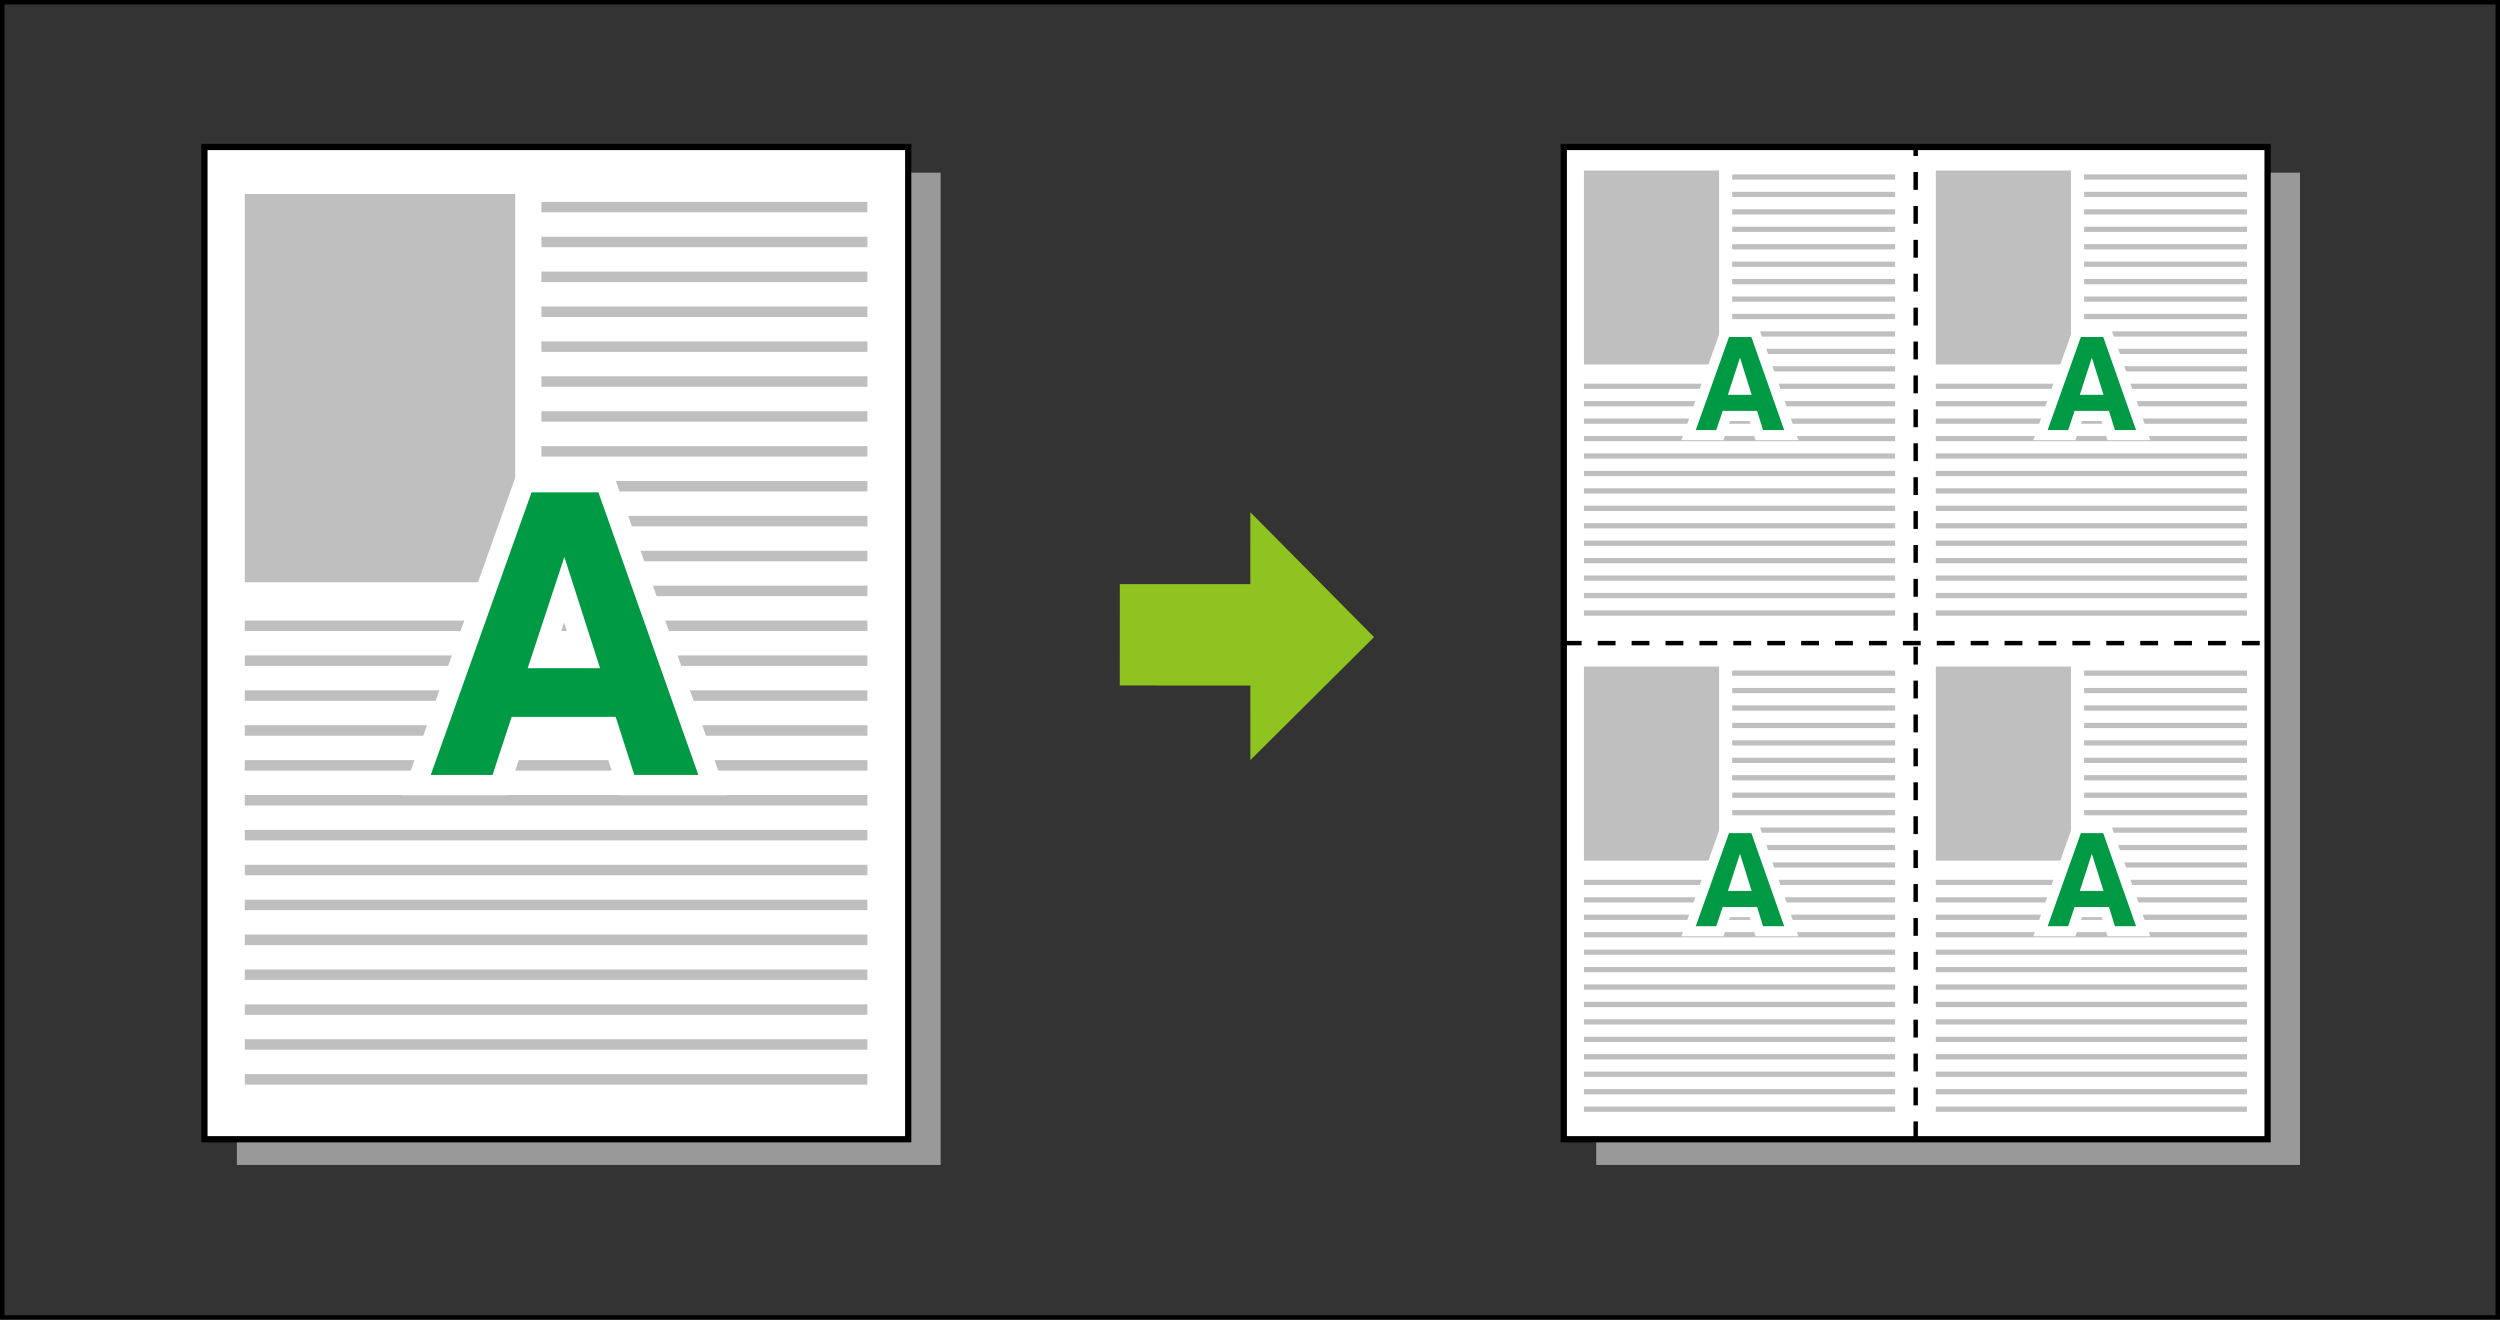 <?xml version="1.0" encoding="utf-8"?>
<!-- Generator: Adobe Illustrator 24.3.0, SVG Export Plug-In . SVG Version: 6.00 Build 0)  -->
<svg version="1.1" xmlns="http://www.w3.org/2000/svg" xmlns:xlink="http://www.w3.org/1999/xlink" x="0px" y="0px"
	 width="280.185px" height="147.902px" viewBox="0 0 280.185 147.902" enable-background="new 0 0 280.185 147.902"
	 xml:space="preserve">
<rect x="0" y="0" width="280.185" height="147.902" fill="#333333" stroke="none"/>
<g id="レイヤー_1">
</g>
<g id="word">
</g>
<g id="waku">
	<g>
		<g>
			<g>
				<polygon fill="#999999" points="65.984,130.558 105.421,130.558 105.421,74.954 105.421,19.35 
					65.984,19.35 26.546,19.35 26.546,74.954 26.546,130.558 				"/>
				<polygon fill="#FFFFFF" stroke="#000000" stroke-width="0.7" points="62.349,127.68 101.786,127.68 101.786,72.076 
					101.786,16.472 62.349,16.472 22.911,16.472 22.911,72.076 22.911,127.68 				"/>
				<polygon fill="#999999" points="218.333,130.558 257.771,130.558 257.771,74.954 257.771,19.35 
					218.333,19.35 178.896,19.35 178.896,74.954 178.896,130.558 				"/>
			</g>
			<rect x="27.434" y="21.743" fill="#BFBFBF" width="30.31" height="43.51"/>
			<rect x="60.678" y="22.622" fill="#BFBFBF" width="36.537" height="1.173"/>
			<rect x="60.678" y="26.532" fill="#BFBFBF" width="36.537" height="1.175"/>
			<rect x="60.678" y="30.443" fill="#BFBFBF" width="36.537" height="1.173"/>
			<rect x="60.678" y="34.355" fill="#BFBFBF" width="36.537" height="1.172"/>
			<rect x="60.678" y="38.265" fill="#BFBFBF" width="36.537" height="1.173"/>
			<rect x="60.678" y="42.175" fill="#BFBFBF" width="36.537" height="1.175"/>
			<rect x="60.678" y="46.088" fill="#BFBFBF" width="36.537" height="1.172"/>
			<rect x="60.678" y="49.999" fill="#BFBFBF" width="36.537" height="1.171"/>
			<rect x="60.678" y="53.909" fill="#BFBFBF" width="36.537" height="1.173"/>
			<rect x="60.678" y="57.82" fill="#BFBFBF" width="36.537" height="1.175"/>
			<rect x="60.678" y="61.73" fill="#BFBFBF" width="36.537" height="1.175"/>
			<rect x="60.678" y="65.64" fill="#BFBFBF" width="36.537" height="1.174"/>
			<rect x="27.434" y="69.55" fill="#BFBFBF" width="69.78" height="1.174"/>
			<rect x="27.434" y="73.46" fill="#BFBFBF" width="69.78" height="1.174"/>
			<rect x="27.434" y="77.37" fill="#BFBFBF" width="69.78" height="1.175"/>
			<rect x="27.434" y="81.281" fill="#BFBFBF" width="69.78" height="1.175"/>
			<rect x="27.434" y="85.191" fill="#BFBFBF" width="69.78" height="1.175"/>
			<rect x="27.434" y="89.101" fill="#BFBFBF" width="69.78" height="1.174"/>
			<rect x="27.434" y="93.011" fill="#BFBFBF" width="69.78" height="1.174"/>
			<rect x="27.434" y="96.921" fill="#BFBFBF" width="69.78" height="1.175"/>
			<rect x="27.434" y="100.831" fill="#BFBFBF" width="69.78" height="1.175"/>
			<rect x="27.434" y="104.741" fill="#BFBFBF" width="69.78" height="1.175"/>
			<rect x="27.434" y="108.652" fill="#BFBFBF" width="69.78" height="1.175"/>
			<rect x="27.434" y="112.562" fill="#BFBFBF" width="69.78" height="1.174"/>
			<rect x="27.434" y="116.472" fill="#BFBFBF" width="69.78" height="1.174"/>
			<rect x="27.434" y="120.382" fill="#BFBFBF" width="69.78" height="1.175"/>
		</g>
		<g>
			<g>
				<polygon fill="#FFFFFF" stroke="#000000" stroke-width="0.7" points="214.698,127.68 254.136,127.68 
					254.136,72.076 254.136,16.472 214.698,16.472 175.261,16.472 175.261,72.076 175.261,127.68 				"/>
				<polyline fill="none" stroke="#000000" stroke-width="0.5" stroke-dasharray="2,1.8" points="175.261,72.076 
					214.698,72.076 254.136,72.076 				"/>
				<polyline fill="none" stroke="#000000" stroke-width="0.5" stroke-dasharray="2,1.8" points="214.698,127.68 
					214.698,72.076 214.698,16.472 				"/>
			</g>
			<g>
				<rect x="177.52" y="19.105" fill="#BFBFBF" width="15.148" height="21.745"/>
				<rect x="194.136" y="19.544" fill="#BFBFBF" width="18.258" height="0.589"/>
				<rect x="194.136" y="21.498" fill="#BFBFBF" width="18.258" height="0.586"/>
				<rect x="194.136" y="23.454" fill="#BFBFBF" width="18.258" height="0.586"/>
				<rect x="194.136" y="25.408" fill="#BFBFBF" width="18.258" height="0.586"/>
				<rect x="194.136" y="27.365" fill="#BFBFBF" width="18.258" height="0.585"/>
				<rect x="194.136" y="29.317" fill="#BFBFBF" width="18.258" height="0.587"/>
				<rect x="194.136" y="31.27" fill="#BFBFBF" width="18.258" height="0.591"/>
				<rect x="194.136" y="33.227" fill="#BFBFBF" width="18.258" height="0.586"/>
				<rect x="194.136" y="35.18" fill="#BFBFBF" width="18.258" height="0.586"/>
				<rect x="194.136" y="37.135" fill="#BFBFBF" width="18.258" height="0.589"/>
				<rect x="194.136" y="39.09" fill="#BFBFBF" width="18.258" height="0.585"/>
				<rect x="194.136" y="41.044" fill="#BFBFBF" width="18.258" height="0.587"/>
				<rect x="177.52" y="42.998" fill="#BFBFBF" width="34.874" height="0.589"/>
				<rect x="177.52" y="44.954" fill="#BFBFBF" width="34.874" height="0.585"/>
				<rect x="177.52" y="46.904" fill="#BFBFBF" width="34.874" height="0.591"/>
				<rect x="177.52" y="48.861" fill="#BFBFBF" width="34.874" height="0.585"/>
				<rect x="177.52" y="50.814" fill="#BFBFBF" width="34.874" height="0.586"/>
				<rect x="177.52" y="52.769" fill="#BFBFBF" width="34.874" height="0.589"/>
				<rect x="177.52" y="54.725" fill="#BFBFBF" width="34.874" height="0.586"/>
				<rect x="177.52" y="56.675" fill="#BFBFBF" width="34.874" height="0.59"/>
				<rect x="177.52" y="58.632" fill="#BFBFBF" width="34.874" height="0.586"/>
				<rect x="177.52" y="60.588" fill="#BFBFBF" width="34.874" height="0.585"/>
				<rect x="177.52" y="62.538" fill="#BFBFBF" width="34.874" height="0.59"/>
				<rect x="177.52" y="64.495" fill="#BFBFBF" width="34.874" height="0.59"/>
				<rect x="177.52" y="66.452" fill="#BFBFBF" width="34.874" height="0.59"/>
				<rect x="177.52" y="68.409" fill="#BFBFBF" width="34.874" height="0.59"/>
			</g>
			<g>
				<rect x="216.957" y="19.105" fill="#BFBFBF" width="15.148" height="21.745"/>
				<rect x="233.573" y="19.544" fill="#BFBFBF" width="18.258" height="0.589"/>
				<rect x="233.573" y="21.498" fill="#BFBFBF" width="18.258" height="0.586"/>
				<rect x="233.573" y="23.454" fill="#BFBFBF" width="18.258" height="0.586"/>
				<rect x="233.573" y="25.408" fill="#BFBFBF" width="18.258" height="0.586"/>
				<rect x="233.573" y="27.365" fill="#BFBFBF" width="18.258" height="0.585"/>
				<rect x="233.573" y="29.317" fill="#BFBFBF" width="18.258" height="0.587"/>
				<rect x="233.573" y="31.27" fill="#BFBFBF" width="18.258" height="0.591"/>
				<rect x="233.573" y="33.227" fill="#BFBFBF" width="18.258" height="0.586"/>
				<rect x="233.573" y="35.18" fill="#BFBFBF" width="18.258" height="0.586"/>
				<rect x="233.573" y="37.135" fill="#BFBFBF" width="18.258" height="0.589"/>
				<rect x="233.573" y="39.09" fill="#BFBFBF" width="18.258" height="0.585"/>
				<rect x="233.573" y="41.044" fill="#BFBFBF" width="18.258" height="0.587"/>
				<rect x="216.957" y="42.998" fill="#BFBFBF" width="34.874" height="0.589"/>
				<rect x="216.957" y="44.954" fill="#BFBFBF" width="34.874" height="0.585"/>
				<rect x="216.957" y="46.904" fill="#BFBFBF" width="34.874" height="0.591"/>
				<rect x="216.957" y="48.861" fill="#BFBFBF" width="34.874" height="0.585"/>
				<rect x="216.957" y="50.814" fill="#BFBFBF" width="34.874" height="0.586"/>
				<rect x="216.957" y="52.769" fill="#BFBFBF" width="34.874" height="0.589"/>
				<rect x="216.957" y="54.725" fill="#BFBFBF" width="34.874" height="0.586"/>
				<rect x="216.957" y="56.675" fill="#BFBFBF" width="34.874" height="0.59"/>
				<rect x="216.957" y="58.632" fill="#BFBFBF" width="34.874" height="0.586"/>
				<rect x="216.957" y="60.588" fill="#BFBFBF" width="34.874" height="0.585"/>
				<rect x="216.957" y="62.538" fill="#BFBFBF" width="34.874" height="0.59"/>
				<rect x="216.957" y="64.495" fill="#BFBFBF" width="34.874" height="0.59"/>
				<rect x="216.957" y="66.452" fill="#BFBFBF" width="34.874" height="0.59"/>
				<rect x="216.957" y="68.409" fill="#BFBFBF" width="34.874" height="0.59"/>
			</g>
			<g>
				<rect x="177.52" y="74.709" fill="#BFBFBF" width="15.148" height="21.745"/>
				<rect x="194.136" y="75.148" fill="#BFBFBF" width="18.258" height="0.589"/>
				<rect x="194.136" y="77.102" fill="#BFBFBF" width="18.258" height="0.586"/>
				<rect x="194.136" y="79.058" fill="#BFBFBF" width="18.258" height="0.586"/>
				<rect x="194.136" y="81.012" fill="#BFBFBF" width="18.258" height="0.586"/>
				<rect x="194.136" y="82.969" fill="#BFBFBF" width="18.258" height="0.585"/>
				<rect x="194.136" y="84.921" fill="#BFBFBF" width="18.258" height="0.587"/>
				<rect x="194.136" y="86.874" fill="#BFBFBF" width="18.258" height="0.591"/>
				<rect x="194.136" y="88.831" fill="#BFBFBF" width="18.258" height="0.586"/>
				<rect x="194.136" y="90.785" fill="#BFBFBF" width="18.258" height="0.586"/>
				<rect x="194.136" y="92.739" fill="#BFBFBF" width="18.258" height="0.589"/>
				<rect x="194.136" y="94.695" fill="#BFBFBF" width="18.258" height="0.585"/>
				<rect x="194.136" y="96.648" fill="#BFBFBF" width="18.258" height="0.587"/>
				<rect x="177.52" y="98.602" fill="#BFBFBF" width="34.874" height="0.589"/>
				<rect x="177.52" y="100.558" fill="#BFBFBF" width="34.874" height="0.585"/>
				<rect x="177.52" y="102.508" fill="#BFBFBF" width="34.874" height="0.591"/>
				<rect x="177.52" y="104.465" fill="#BFBFBF" width="34.874" height="0.585"/>
				<rect x="177.52" y="106.419" fill="#BFBFBF" width="34.874" height="0.586"/>
				<rect x="177.52" y="108.373" fill="#BFBFBF" width="34.874" height="0.589"/>
				<rect x="177.52" y="110.329" fill="#BFBFBF" width="34.874" height="0.586"/>
				<rect x="177.52" y="112.279" fill="#BFBFBF" width="34.874" height="0.59"/>
				<rect x="177.52" y="114.236" fill="#BFBFBF" width="34.874" height="0.586"/>
				<rect x="177.52" y="116.192" fill="#BFBFBF" width="34.874" height="0.585"/>
				<rect x="177.52" y="118.143" fill="#BFBFBF" width="34.874" height="0.59"/>
				<rect x="177.52" y="120.1" fill="#BFBFBF" width="34.874" height="0.59"/>
				<rect x="177.52" y="122.057" fill="#BFBFBF" width="34.874" height="0.59"/>
				<rect x="177.52" y="124.014" fill="#BFBFBF" width="34.874" height="0.59"/>
			</g>
			<g>
				<rect x="216.957" y="74.709" fill="#BFBFBF" width="15.148" height="21.745"/>
				<rect x="233.573" y="75.148" fill="#BFBFBF" width="18.258" height="0.589"/>
				<rect x="233.573" y="77.102" fill="#BFBFBF" width="18.258" height="0.586"/>
				<rect x="233.573" y="79.058" fill="#BFBFBF" width="18.258" height="0.586"/>
				<rect x="233.573" y="81.012" fill="#BFBFBF" width="18.258" height="0.586"/>
				<rect x="233.573" y="82.969" fill="#BFBFBF" width="18.258" height="0.585"/>
				<rect x="233.573" y="84.921" fill="#BFBFBF" width="18.258" height="0.587"/>
				<rect x="233.573" y="86.874" fill="#BFBFBF" width="18.258" height="0.591"/>
				<rect x="233.573" y="88.831" fill="#BFBFBF" width="18.258" height="0.586"/>
				<rect x="233.573" y="90.785" fill="#BFBFBF" width="18.258" height="0.586"/>
				<rect x="233.573" y="92.739" fill="#BFBFBF" width="18.258" height="0.589"/>
				<rect x="233.573" y="94.695" fill="#BFBFBF" width="18.258" height="0.585"/>
				<rect x="233.573" y="96.648" fill="#BFBFBF" width="18.258" height="0.587"/>
				<rect x="216.957" y="98.602" fill="#BFBFBF" width="34.874" height="0.589"/>
				<rect x="216.957" y="100.558" fill="#BFBFBF" width="34.874" height="0.585"/>
				<rect x="216.957" y="102.508" fill="#BFBFBF" width="34.874" height="0.591"/>
				<rect x="216.957" y="104.465" fill="#BFBFBF" width="34.874" height="0.585"/>
				<rect x="216.957" y="106.419" fill="#BFBFBF" width="34.874" height="0.586"/>
				<rect x="216.957" y="108.373" fill="#BFBFBF" width="34.874" height="0.589"/>
				<rect x="216.957" y="110.329" fill="#BFBFBF" width="34.874" height="0.586"/>
				<rect x="216.957" y="112.279" fill="#BFBFBF" width="34.874" height="0.59"/>
				<rect x="216.957" y="114.236" fill="#BFBFBF" width="34.874" height="0.586"/>
				<rect x="216.957" y="116.192" fill="#BFBFBF" width="34.874" height="0.585"/>
				<rect x="216.957" y="118.143" fill="#BFBFBF" width="34.874" height="0.59"/>
				<rect x="216.957" y="120.1" fill="#BFBFBF" width="34.874" height="0.59"/>
				<rect x="216.957" y="122.057" fill="#BFBFBF" width="34.874" height="0.59"/>
				<rect x="216.957" y="124.014" fill="#BFBFBF" width="34.874" height="0.59"/>
			</g>
		</g>
		<polygon fill="#8FC31F" points="140.133,85.188 153.994,71.403 140.132,57.407 140.127,65.463 125.503,65.463 
			125.496,76.826 140.132,76.829 		"/>
		<g>
			<path fill="#FFFFFF" d="M57.973,52.911L45.058,89.118h11.781c0,0,1.551-4.707,2.146-6.509
				c2.022,0,6.326,0,8.361,0c0.581,1.81,2.089,6.509,2.089,6.509h12.036L68.669,52.911H57.973z
				 M63.222,69.751c0.458,1.428,0.587,1.829,0.92,2.868c-0.882,0-0.981,0-1.865,0
				C62.62,71.576,62.75,71.18,63.222,69.751z"/>
			<path fill="#009944" d="M59.572,55.178h7.494l11.199,31.671h-7.175l-2.089-6.509h-11.656l-2.146,6.509h-6.924
				L59.572,55.178z M59.141,74.887h8.11L63.25,62.419L59.141,74.887z"/>
		</g>
		<g>
			<g>
				<path fill="#FFFFFF" d="M192.973,36.636l-4.527,12.694h4.716c0,0,0.512-1.516,0.725-2.149
					c0.734,0,1.453,0,2.201,0c0.197,0.631,0.667,2.149,0.667,2.149h4.805l-4.474-12.694H192.973z"/>
				<path fill="#009944" d="M192.348,48.196h-2.294l3.719-10.426h2.511l3.674,10.426H197.59l-0.667-2.149
					h-3.85L192.348,48.196z M193.655,44.245h2.658l-1.293-4.122h-0.029L193.655,44.245z"/>
			</g>
		</g>
		<g>
			<g>
				<path fill="#FFFFFF" d="M232.41,36.636l-4.527,12.694h4.719c0,0,0.51-1.516,0.724-2.149
					c0.733,0,1.453,0,2.201,0c0.195,0.631,0.668,2.149,0.668,2.149h4.802l-4.474-12.694H232.41z"/>
				<path fill="#009944" d="M231.787,48.196h-2.296l3.719-10.426h2.51l3.674,10.426h-2.366l-0.668-2.149
					h-3.85L231.787,48.196z M233.093,44.245h2.657l-1.293-4.122h-0.029L233.093,44.245z"/>
			</g>
		</g>
		<g>
			<g>
				<path fill="#FFFFFF" d="M232.41,92.24l-4.527,12.694h4.719c0,0,0.51-1.516,0.724-2.15
					c0.733,0,1.453,0,2.201,0c0.195,0.63,0.668,2.15,0.668,2.15h4.802l-4.474-12.694H232.41z"/>
				<path fill="#009944" d="M231.787,103.8h-2.296l3.719-10.426h2.51l3.674,10.426h-2.366l-0.668-2.15
					h-3.85L231.787,103.8z M233.093,99.85h2.657l-1.293-4.124h-0.029L233.093,99.85z"/>
			</g>
		</g>
		<g>
			<g>
				<path fill="#FFFFFF" d="M192.973,92.24l-4.527,12.694h4.716c0,0,0.512-1.516,0.725-2.15
					c0.734,0,1.453,0,2.201,0c0.197,0.63,0.667,2.15,0.667,2.15h4.805l-4.474-12.694H192.973z"/>
				<path fill="#009944" d="M192.348,103.8h-2.294l3.719-10.426h2.511l3.674,10.426H197.59l-0.667-2.15
					h-3.85L192.348,103.8z M193.655,99.85h2.658l-1.293-4.124h-0.029L193.655,99.85z"/>
			</g>
		</g>
		
			<rect x="0.25" y="0.25" fill-rule="evenodd" clip-rule="evenodd" fill="none" stroke="#000000" stroke-width="0.5" stroke-miterlimit="10" width="279.685" height="147.402"/>
	</g>
</g>
</svg>
